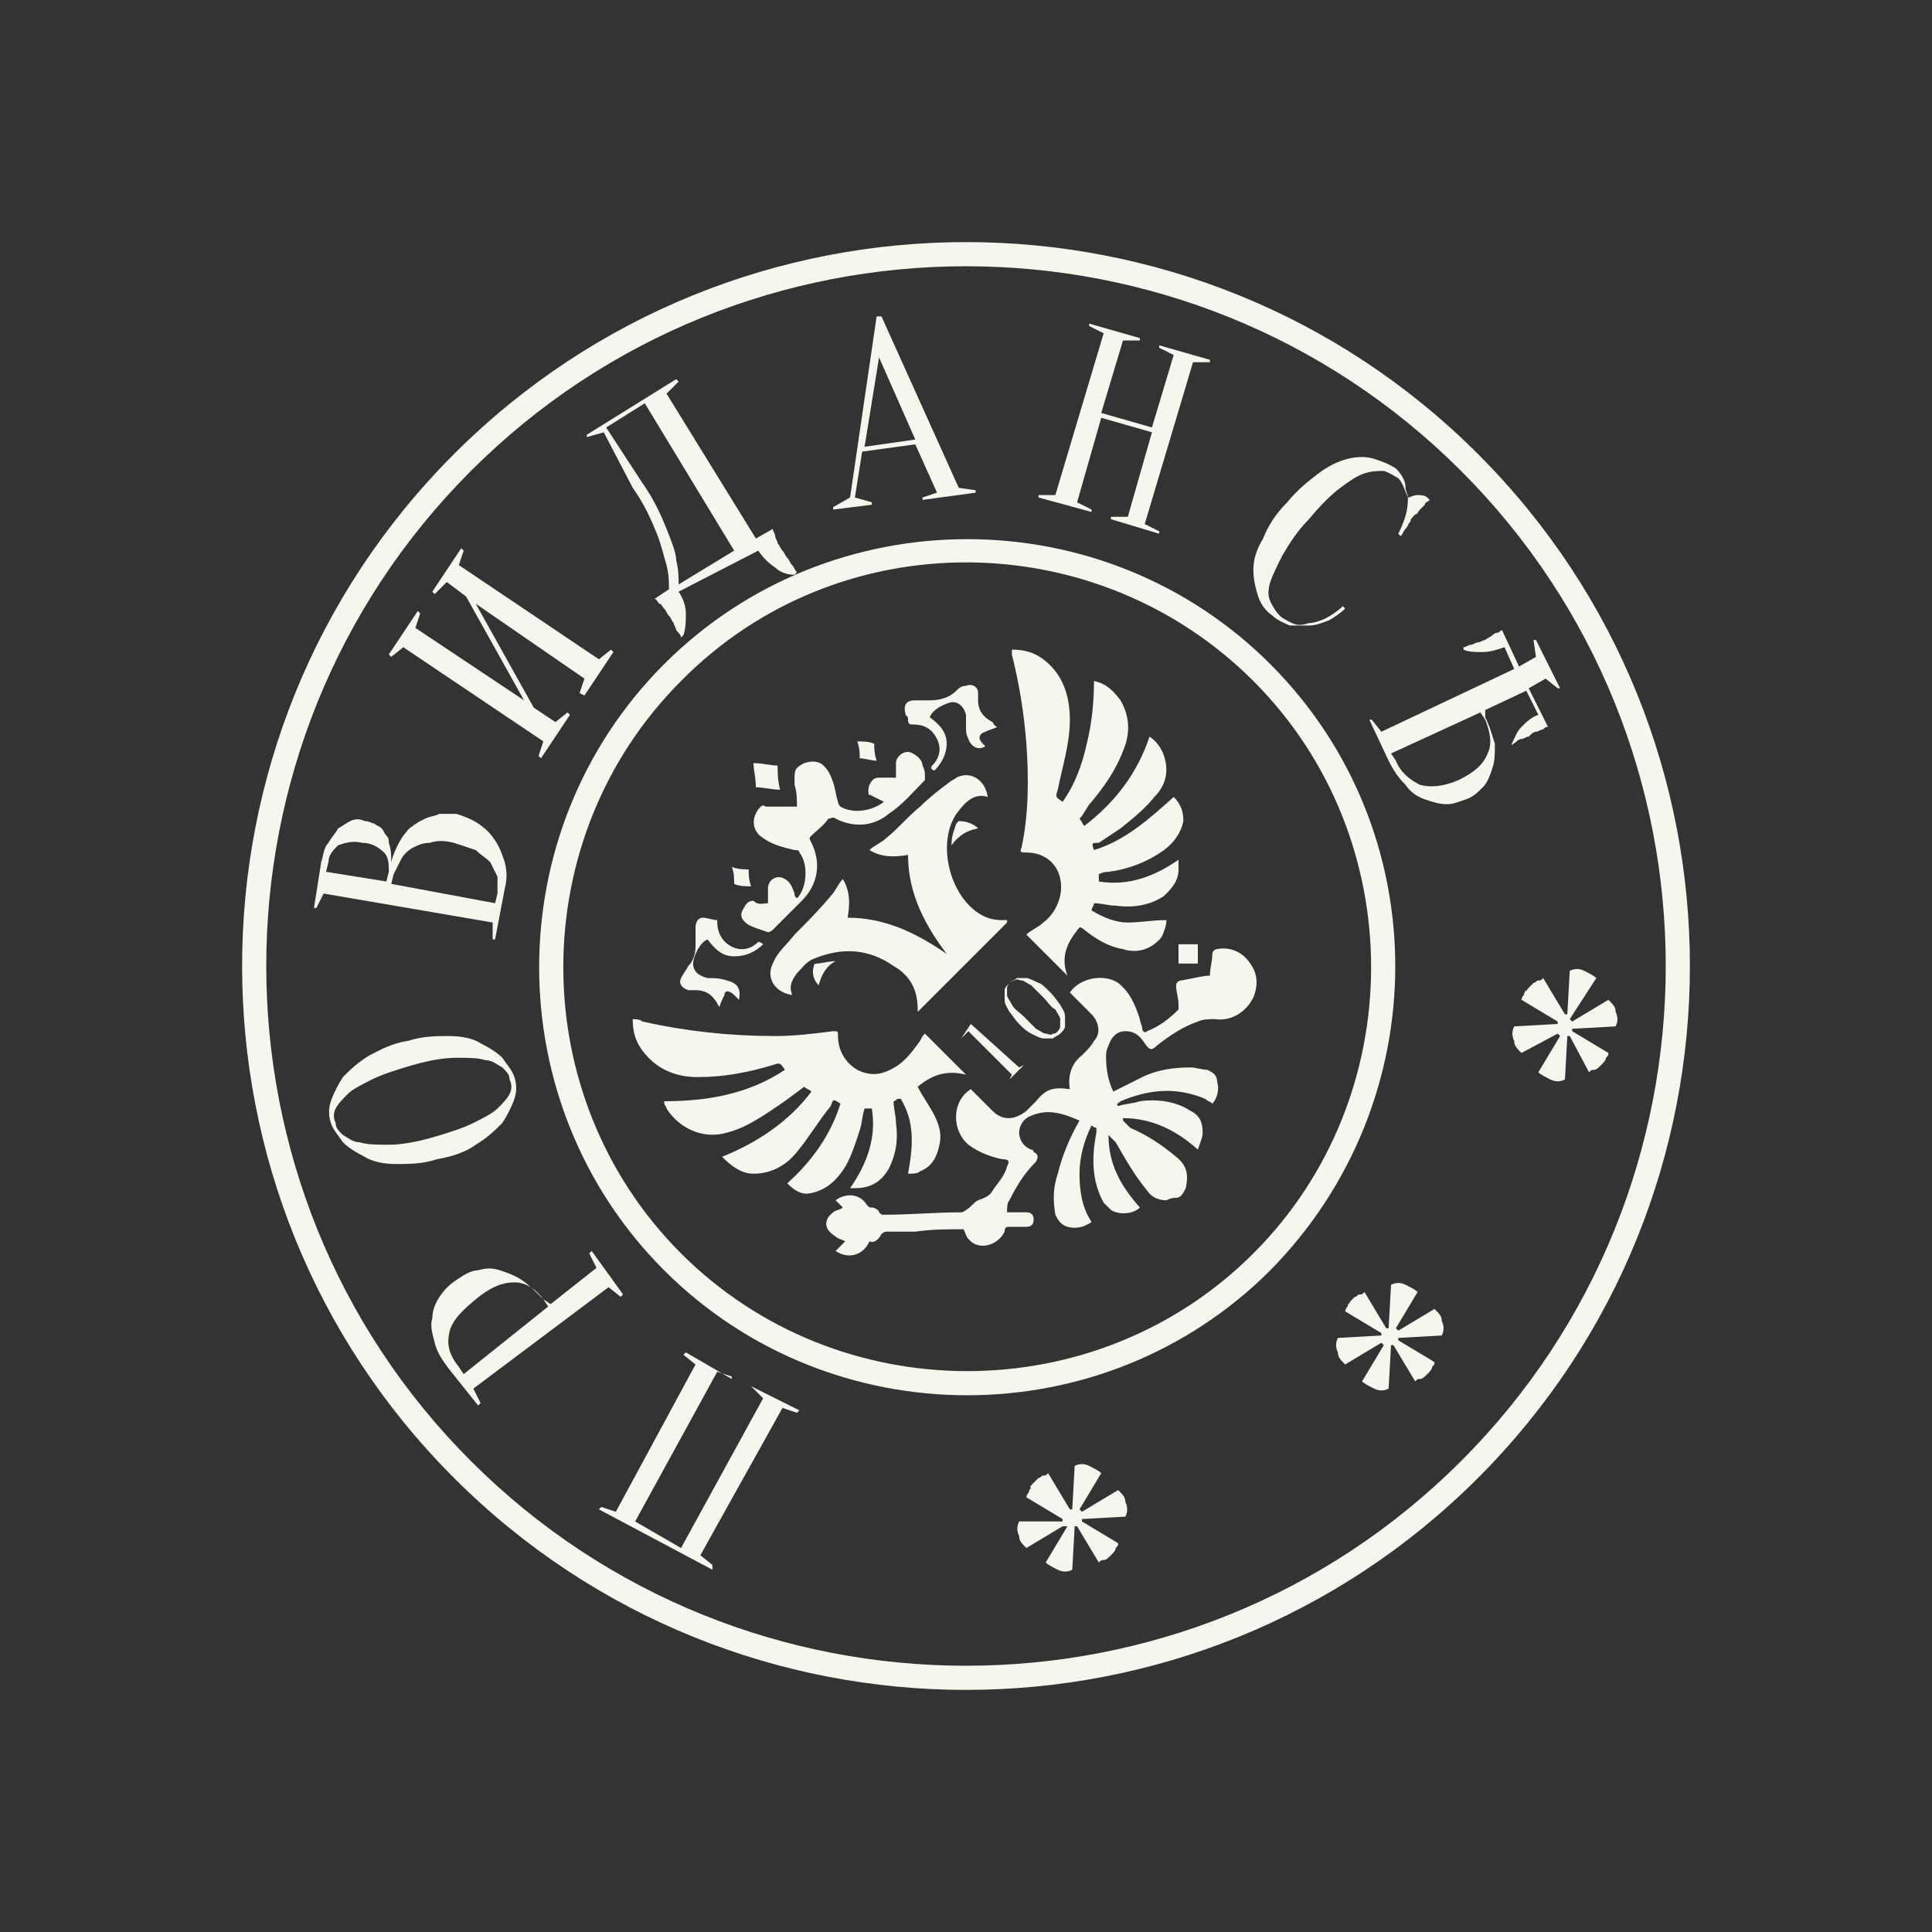 <?xml version="1.0" encoding="UTF-8"?> <!-- Generator: Adobe Illustrator 25.4.1, SVG Export Plug-In . SVG Version: 6.00 Build 0) --> <svg xmlns="http://www.w3.org/2000/svg" xmlns:xlink="http://www.w3.org/1999/xlink" id="Layer_1" x="0px" y="0px" viewBox="0 0 80 80" style="enable-background:new 0 0 80 80;" xml:space="preserve"><rect x="0" y="0" width="80" height="80" fill="#333333" stroke="none"/> <style type="text/css"> .st0{fill:#F6F5EE;} </style> <g> <path class="st0" d="M61.2,61.2c-11.7,11.7-30.7,11.7-42.4,0s-11.7-30.7,0-42.4s30.7-11.7,42.4,0S72.9,49.5,61.2,61.2z M19.5,19.5 c-11.3,11.3-11.3,29.7,0,41s29.7,11.3,41,0s11.3-29.7,0-41S30.8,8.2,19.5,19.5z"></path> <path class="st0" d="M52.6,52.6c-6.9,6.9-18.2,6.9-25.1,0s-6.9-18.2,0-25.1s18.2-6.9,25.1,0S59.5,45.6,52.6,52.6z M28.2,28.2 c-6.5,6.5-6.5,17.2,0,23.7s17.2,6.5,23.7,0s6.5-17.2,0-23.7S34.7,21.6,28.2,28.2z"></path> <g> <path class="st0" d="M31.1,57.4L31.1,57.4l2,1L33,58.5l-0.6-0.2L29,64.4l0.5,0.4L29.5,65l-4.7-2.5l0.1-0.1l0.6,0.2l3.3-6.1 l-0.5-0.4l0.1-0.1l1.9,1.1L30.3,57l-0.6-0.2L26.3,63l1.9,1.1l3.4-6.2L31.1,57.4z"></path> <path class="st0" d="M22.8,54l1.9-1.5l-0.3-0.6l0.1-0.1l1.3,1.8l-0.1,0.1l-0.5-0.4l-5.6,4.2l0.3,0.6l-0.1,0.1l-1.2-1.5 c-0.3-0.4-0.5-0.7-0.6-1.1s-0.2-0.7-0.1-1c0-0.3,0.1-0.6,0.3-0.9c0.2-0.3,0.4-0.5,0.7-0.7c0.3-0.2,0.6-0.4,0.9-0.4 c0.3-0.1,0.6-0.1,0.9,0c0.3,0.1,0.6,0.2,0.9,0.4c0.3,0.2,0.6,0.5,0.9,0.8L22.8,54z M22.7,54.1l-0.2-0.3c-0.3-0.4-0.7-0.7-1.2-0.7 c-0.5,0-1,0.2-1.6,0.7c-0.6,0.5-1,0.9-1.1,1.4c-0.1,0.5,0,0.9,0.4,1.4l0.2,0.3L22.7,54.1z"></path> <path class="st0" d="M16.9,43.1c0.6-0.2,1.2-0.2,1.7-0.2c0.5,0,1,0.1,1.3,0.3c0.4,0.2,0.7,0.4,0.9,0.6c0.2,0.3,0.4,0.5,0.5,0.8 c0.1,0.3,0.1,0.6,0,0.9c-0.1,0.3-0.3,0.7-0.5,1c-0.3,0.3-0.6,0.6-1.1,0.9c-0.4,0.3-1,0.5-1.6,0.6c-0.6,0.2-1.2,0.2-1.7,0.2 c-0.5,0-1-0.1-1.3-0.3c-0.4-0.2-0.7-0.4-0.9-0.6c-0.2-0.3-0.4-0.5-0.5-0.8c-0.1-0.3-0.1-0.6,0-0.9c0.1-0.3,0.3-0.7,0.5-1 c0.3-0.3,0.6-0.6,1.1-0.9C15.7,43.5,16.2,43.2,16.9,43.1z M17.1,44.1c-0.7,0.2-1.3,0.4-1.7,0.6c-0.4,0.2-0.8,0.4-1,0.6 c-0.2,0.2-0.4,0.4-0.5,0.6c-0.1,0.2-0.1,0.4,0,0.6c0,0.2,0.1,0.3,0.3,0.5c0.2,0.1,0.4,0.3,0.7,0.3c0.3,0.1,0.7,0.1,1.2,0.1 c0.5,0,1.1-0.1,1.8-0.3c0.7-0.2,1.3-0.4,1.7-0.6c0.4-0.2,0.8-0.4,1-0.6c0.2-0.2,0.4-0.4,0.5-0.6c0.1-0.2,0.1-0.4,0-0.6 c0-0.2-0.1-0.3-0.3-0.5c-0.2-0.1-0.4-0.3-0.7-0.3c-0.3-0.1-0.7-0.1-1.2-0.1C18.4,43.8,17.8,43.9,17.1,44.1z"></path> <path class="st0" d="M20.5,38.9l-0.1,0l0-0.7L13.4,37l-0.3,0.6l-0.1,0l0.3-1.9c0.1-0.3,0.1-0.6,0.3-0.8c0.1-0.2,0.3-0.4,0.4-0.6 c0.2-0.1,0.3-0.2,0.5-0.3c0.2-0.1,0.4-0.1,0.6,0c0.2,0,0.3,0.1,0.4,0.1c0.1,0.1,0.2,0.1,0.3,0.2c0.1,0.1,0.1,0.2,0.2,0.3 c0.1,0.1,0.1,0.2,0.1,0.3c0.1,0.3,0.1,0.5,0.1,0.8c0.1-0.4,0.3-0.8,0.5-1.1c0.1-0.1,0.2-0.3,0.4-0.4c0.1-0.1,0.3-0.2,0.5-0.3 c0.2-0.1,0.4-0.1,0.6-0.2c0.2,0,0.5,0,0.7,0c0.3,0.1,0.6,0.2,0.9,0.4c0.3,0.2,0.5,0.4,0.7,0.7c0.2,0.3,0.3,0.6,0.4,0.9 c0.1,0.4,0.1,0.7,0,1.1L20.5,38.9z M16,36.5l0.1-0.4c0-0.3,0-0.6-0.2-0.8c-0.2-0.2-0.5-0.4-0.9-0.4c-0.4-0.1-0.7,0-1,0.1 c-0.2,0.2-0.4,0.4-0.4,0.7l-0.1,0.4L16,36.5z M16.2,36.6l4.3,0.8l0.1-0.4c0-0.2,0-0.5,0-0.7c-0.1-0.2-0.2-0.4-0.3-0.6 c-0.2-0.2-0.4-0.3-0.6-0.5c-0.3-0.1-0.6-0.2-0.9-0.3c-0.4-0.1-0.7-0.1-1,0c-0.3,0-0.5,0.1-0.7,0.2c-0.2,0.1-0.4,0.3-0.5,0.5 c-0.1,0.2-0.2,0.4-0.3,0.6L16.2,36.6z"></path> <path class="st0" d="M22.1,29.3l0.9,0.6l0.5-0.4l0.1,0.1l-1.2,1.8l-0.1-0.1l0.2-0.6l-5.8-3.9l-0.5,0.4l-0.1-0.1l1.2-1.8l0.1,0.1 L17.2,26l4.5,3l-2.4-4.3l-0.8-0.6L18,24.6l-0.1-0.1l1.2-1.8l0.1,0.1L19,23.4l5.8,3.9l0.5-0.4l0.1,0.1l-1.2,1.8L24,28.7l0.2-0.6 L19.7,25L22.1,29.3z"></path> <path class="st0" d="M28.1,24.5c0.2,0.3,0.3,0.6,0.3,0.9c0,0.3,0,0.6-0.1,0.9l-0.1,0.1c0-0.1-0.1-0.2-0.2-0.3 c0-0.1-0.1-0.2-0.1-0.3c-0.1-0.1-0.1-0.2-0.2-0.3c-0.1-0.1-0.1-0.2-0.2-0.3c-0.1-0.1-0.1-0.2-0.2-0.2c-0.1-0.1-0.1-0.2-0.2-0.2 l0.6-0.4c0-0.3,0-0.6-0.1-1c-0.1-0.3-0.2-0.8-0.4-1.3c-0.2-0.5-0.5-1.2-1-1.9L25,17.9l-0.7,0.2L24.3,18l3.7-2.3l0.1,0.1l-0.5,0.5 l3.7,6l0.7-0.4c0,0.1,0.1,0.2,0.1,0.3c0,0.1,0.1,0.2,0.1,0.3c0.1,0.1,0.1,0.2,0.2,0.3c0.1,0.1,0.1,0.2,0.2,0.3 c0.1,0.1,0.1,0.2,0.2,0.3c0.1,0.1,0.1,0.2,0.2,0.3l-0.1,0.1c-0.3,0-0.6-0.1-0.8-0.3c-0.3-0.2-0.5-0.4-0.7-0.7L28.1,24.5z M26.6,20 c0.5,0.7,0.8,1.4,1,1.9c0.2,0.5,0.4,1,0.4,1.3c0.1,0.4,0.1,0.7,0.1,1l2.3-1.4l-3.7-6.1l-1.6,1L26.6,20z"></path> <path class="st0" d="M37.9,18.4l-2.2,0.3l-0.3,1.9l0.7,0.2l0,0.1l-1.6,0.2l0-0.1l0.7-0.4l1.1-7.5l0.2,0l3.2,7.1l0.7,0.1l0,0.1 l-2.2,0.3l0-0.1l0.6-0.2L37.9,18.4z M35.8,18.5l2.1-0.3l-1.5-3.4L35.8,18.5z"></path> <path class="st0" d="M45.6,17.3l-1,3.5l0.6,0.3l0,0.1L43,20.6l0-0.1l0.7,0l2-6.7l-0.6-0.3l0-0.1l2.1,0.6l0,0.1l-0.7,0l-0.9,3 l2.1,0.6l0.9-3l-0.6-0.3l0-0.1l2.1,0.6l0,0.1l-0.7,0l-2,6.7l0.6,0.3l0,0.1L46,21.5l0-0.1l0.7,0l1-3.5L45.6,17.3z"></path> <path class="st0" d="M57.9,19.8c-0.2-0.1-0.3-0.2-0.6-0.3c-0.2,0-0.5,0-0.8,0.1c-0.3,0.1-0.6,0.3-1,0.6c-0.4,0.3-0.8,0.7-1.3,1.3 c-0.5,0.5-0.8,1-1.1,1.5c-0.2,0.4-0.4,0.8-0.5,1.1c-0.1,0.3-0.1,0.6,0,0.8c0.1,0.2,0.2,0.4,0.4,0.6c0.1,0.1,0.3,0.2,0.5,0.3 c0.2,0.1,0.4,0.1,0.7,0c0.2,0,0.5-0.1,0.7-0.2c0.2-0.1,0.5-0.3,0.7-0.5l0.1,0.1c-0.2,0.2-0.5,0.4-0.7,0.5 c-0.3,0.1-0.5,0.2-0.8,0.2c-0.3,0-0.5,0-0.8,0c-0.2-0.1-0.5-0.2-0.7-0.4c-0.3-0.2-0.5-0.5-0.6-0.8c-0.1-0.3-0.2-0.7-0.2-1.1 c0-0.4,0.1-0.8,0.4-1.3c0.2-0.5,0.5-1,1-1.5c0.4-0.5,0.9-0.9,1.3-1.2c0.4-0.3,0.8-0.5,1.2-0.6c0.4-0.1,0.8-0.1,1.1,0 c0.3,0.1,0.6,0.2,0.9,0.4c0.1,0.1,0.2,0.2,0.3,0.4s0.1,0.3,0.1,0.4c0,0.1,0.1,0.3,0.1,0.4c0.1,0,0.2-0.1,0.4-0.1 c0.1,0,0.3,0,0.4,0.1l0.1,0.1c-0.1,0.1-0.2,0.1-0.2,0.2c-0.1,0.1-0.1,0.1-0.2,0.2c-0.1,0.1-0.1,0.2-0.2,0.2 c-0.1,0.1-0.2,0.2-0.2,0.3c-0.1,0.1-0.1,0.2-0.2,0.3c-0.1,0.1-0.1,0.2-0.2,0.3l-0.1-0.1c0.3-0.6,0.4-1,0.4-1.5 C58.2,20.4,58.1,20,57.9,19.8z"></path> <path class="st0" d="M61.5,29.7c0.2,0.4,0.3,0.8,0.4,1.1c0,0.4,0,0.7-0.1,1c-0.1,0.3-0.2,0.6-0.4,0.8c-0.2,0.2-0.4,0.4-0.7,0.5 c-0.3,0.1-0.5,0.2-0.8,0.2c-0.3,0-0.6-0.1-0.9-0.2c-0.3-0.1-0.6-0.3-0.8-0.6c-0.3-0.3-0.5-0.6-0.7-1l-0.8-1.7l0.1,0l0.4,0.5 l5.5-2.6l-0.4-0.9C62,26.9,61.7,27,61.4,27c-0.3,0-0.6,0-0.8-0.1l0-0.1c0.1,0,0.2-0.1,0.3-0.1c0.1,0,0.2-0.1,0.3-0.1 c0.1,0,0.2-0.1,0.3-0.1c0.1-0.1,0.2-0.1,0.3-0.2c0.1-0.1,0.2-0.1,0.2-0.1c0.1,0,0.1-0.1,0.2-0.1l0.7,1.5l0.7-0.4l-0.1-0.7l0.1,0 l1,2l-0.1,0L64,28.1l-0.7,0.4l0.8,1.6c-0.1,0-0.1,0-0.2,0.1c-0.1,0-0.2,0.1-0.3,0.1c-0.1,0-0.2,0.1-0.3,0.2 c-0.1,0-0.2,0.1-0.3,0.1c-0.1,0-0.2,0.1-0.2,0.1c-0.1,0.1-0.2,0.1-0.2,0.2l0-0.1c0.1-0.2,0.2-0.5,0.4-0.7c0.2-0.2,0.4-0.4,0.7-0.5 l-0.5-1l-1.7,0.8L61.5,29.7z M57.6,31.2l0.2,0.3c0.2,0.5,0.6,0.8,1,1c0.4,0.1,0.9,0.1,1.6-0.2c0.6-0.3,1-0.6,1.2-1.1 c0.2-0.4,0.1-0.9-0.1-1.4l-0.2-0.3L57.6,31.2z"></path> </g> <g> <path class="st0" d="M42.8,61.4c0.1-0.1,0.1-0.1,0.2-0.2c0.1,0,0.1-0.1,0.2-0.1c0.1,0,0.1,0,0.2-0.1l0.9,1.5l0.1,0l0.1-1.8 c0.2-0.1,0.4-0.1,0.6,0c0.2,0.1,0.4,0.2,0.5,0.3l-0.9,1.5l0.1,0.1l1.5-0.9c0.2,0.2,0.3,0.3,0.3,0.5c0.1,0.2,0.1,0.4,0,0.6 l-1.8,0.1l0,0.1l1.5,0.9c0,0.1,0,0.1-0.1,0.2c0,0.1-0.1,0.2-0.2,0.3c-0.1,0.1-0.2,0.2-0.3,0.2c-0.1,0-0.1,0-0.2,0.1l-0.9-1.5h-0.1 l-0.1,1.8c-0.2,0.1-0.4,0.1-0.6,0c-0.2-0.1-0.4-0.2-0.5-0.3l0.9-1.5L44,63.2l-1.5,0.9c-0.2-0.2-0.3-0.3-0.3-0.5 c-0.1-0.2-0.1-0.4,0-0.6L44,63v-0.1L42.5,62c0,0,0-0.1,0.1-0.2c0,0,0-0.1,0.1-0.2C42.6,61.6,42.7,61.5,42.8,61.4z"></path> </g> <g> <path class="st0" d="M63.3,40.9c0.1-0.1,0.1-0.1,0.2-0.2c0.1,0,0.1-0.1,0.2-0.1c0.1,0,0.1,0,0.2-0.1l0.9,1.5l0.1,0l0.1-1.8 c0.2-0.1,0.4-0.1,0.6,0c0.2,0.1,0.4,0.2,0.5,0.3L65,42.2l0.1,0.1l1.5-0.9c0.2,0.2,0.3,0.3,0.3,0.5c0.1,0.2,0.1,0.4,0,0.6l-1.8,0.1 l0,0.1l1.5,0.9c0,0.1,0,0.1-0.1,0.2c0,0.1-0.1,0.2-0.2,0.3c-0.1,0.1-0.2,0.2-0.3,0.2c-0.1,0-0.1,0-0.2,0.1L65,42.9h-0.1l-0.1,1.8 c-0.2,0.1-0.4,0.1-0.6,0c-0.2-0.1-0.4-0.2-0.5-0.3l0.9-1.5l-0.1-0.1L63,43.6c-0.2-0.2-0.3-0.3-0.3-0.5c-0.1-0.2-0.1-0.4,0-0.6 l1.8-0.1v-0.1L63,41.4c0,0,0-0.1,0.1-0.2c0,0,0-0.1,0.1-0.2C63.2,41.1,63.2,41,63.3,40.9z"></path> </g> <g> <path class="st0" d="M55.9,53.9c0.1-0.1,0.1-0.1,0.2-0.2c0.1,0,0.1-0.1,0.2-0.1c0.1,0,0.1,0,0.2-0.1l0.9,1.5l0.1,0l0.1-1.8 c0.2-0.1,0.4-0.1,0.6,0c0.2,0.1,0.4,0.2,0.5,0.3l-0.9,1.5l0.1,0.1l1.5-0.9c0.2,0.2,0.3,0.3,0.3,0.5c0.1,0.2,0.1,0.4,0,0.6 l-1.8,0.1l0,0.1l1.5,0.9c0,0.1,0,0.1-0.1,0.2c0,0.1-0.1,0.2-0.2,0.3c-0.1,0.1-0.2,0.2-0.3,0.2c-0.1,0-0.1,0-0.2,0.1l-0.9-1.5h-0.1 l-0.1,1.8c-0.2,0.1-0.4,0.1-0.6,0c-0.2-0.1-0.4-0.2-0.5-0.3l0.9-1.5l-0.1-0.1l-1.5,0.9c-0.2-0.2-0.3-0.3-0.3-0.5 c-0.1-0.2-0.1-0.4,0-0.6l1.8-0.1v-0.1l-1.5-0.9c0,0,0-0.1,0.1-0.2c0,0,0-0.1,0.1-0.2C55.8,54,55.9,54,55.9,53.9z"></path> </g> <g> <g> <g> <path class="st0" d="M32.2,31.7c-0.3,0-0.6-0.1-1-0.1c0,0.3,0.1,0.6,0.1,1c0.3,0,0.7,0.1,1,0.1C32.2,32.3,32.2,32,32.2,31.7z"></path> <path class="st0" d="M50.1,40.4c0-0.3,0.1-0.6,0.1-0.9c0-0.1,0.1-0.2,0.2-0.2c0.5-0.1,1,0.1,1.3,0.5c0.4,0.5,0.4,1,0.2,1.5 c-0.3,0.6-0.9,1-1.6,0.9c-0.2,0-0.5,0-0.7,0.1c-0.6,0.2-1.2,0.6-1.7,1c-0.2,0.2-0.3,0.2-0.5-0.1c-0.2-0.3-0.4-0.5-0.8-0.5 c-0.4,0-0.6,0.3-0.7,0.6c-0.1,0.2-0.1,0.3-0.1,0.5c0,0.5,0.1,1,0.3,1.4c0.4-0.2,0.8-0.4,1.2-0.6c0.6-0.3,1.3-0.4,2-0.4 c0.2,0,0.5,0.1,0.7,0.1c0.2,0.1,0.4,0.2,0.4,0.5c0.1,0.3,0,0.7-0.2,0.9c-0.1-0.1-0.2-0.1-0.3-0.2c-1.2-0.5-2.3-0.4-3.5,0.1 c-0.1,0.1-0.2,0.1-0.1,0.2c0.3-0.1,0.6-0.1,0.9-0.2c0.7-0.1,1.5,0,2.1,0.4c0.4,0.2,0.5,0.5,0.5,0.9c0,0.2-0.1,0.4-0.2,0.7 c-0.9-0.8-1.9-1.3-3.1-1.3c0,0,0,0,0,0.1c0.1,0.1,0.2,0.2,0.3,0.3c0.7,0.3,1.3,0.7,1.9,1.2c0.5,0.4,0.5,0.8,0.4,1.3 c-0.1,0.2-0.2,0.4-0.4,0.4c-0.1,0-0.2,0-0.4,0.1c-0.3,0-0.6-0.1-0.8-0.4c-0.5-0.6-0.9-1.3-1.3-2c-0.1-0.1-0.2-0.2-0.3-0.3 c0,1.2,0.5,2.1,1.3,3c-0.3,0.3-0.9,0.3-1.2,0.1c-0.1-0.1-0.2-0.2-0.3-0.3c-0.5-0.9-0.5-1.9-0.3-2.9c0-0.1,0-0.1,0-0.2 c0,0,0,0,0,0c0,0-0.1,0-0.2-0.1c-0.3,0.6-0.5,1.3-0.5,2c0,0.7,0.1,1.4,0.5,2c-0.3,0.2-0.6,0.3-1,0.2c-0.3-0.1-0.4-0.3-0.5-0.5 c-0.1-0.6-0.1-1.1,0.1-1.7c0.2-0.8,0.5-1.5,0.9-2.2c-0.7-0.3-1.3-0.5-2-0.2c-0.3,0.1-0.5,0.4-0.5,0.7c0,0.3,0.2,0.6,0.5,0.7 c0,0,0.1,0,0.1,0.1c0.2,0.1,0.2,0.2,0.1,0.4c-0.5,0.5-0.8,1-1.1,1.6c-0.1,0.1-0.1,0.3-0.1,0.5c0.3,0,0.6,0,0.8,0 c0.2,0,0.3,0.1,0.3,0.3c0,0.2-0.1,0.3-0.3,0.3c-0.2,0-0.5,0-0.7,0c-0.1,0-0.2,0-0.2,0.2c-0.3,0.6-1.1,0.8-1.5,0.3 c-0.1-0.1-0.1-0.2-0.2-0.4c-0.7,0-1.3,0-2,0.1c-0.4,0-0.8,0-1.2,0c-0.1,0-0.2,0.1-0.2,0.1c-0.1,0.2-0.3,0.4-0.5,0.3 c-0.2,0.5-0.8,0.8-1.4,0.4c0.1-0.1,0.2-0.2,0.4-0.4c-0.2-0.1-0.3-0.1-0.4-0.2c-0.5-0.3-0.5-0.7-0.1-1c0.1-0.1,0.3-0.1,0.4-0.2 c-0.1-0.1-0.2-0.2-0.3-0.3c0.4-0.3,1-0.3,1.3,0.2c0.1,0.1,0.1,0.1,0.2,0.1c0.1,0,0.3,0.1,0.3,0.2c0.1,0.1,0.1,0.1,0.2,0.1 c1.1,0,2.1-0.1,3.2-0.1c0.1,0,0.2-0.1,0.2-0.1c0.2-0.1,0.3-0.3,0.5-0.4c0.3-0.1,0.5-0.2,0.6-0.4c0.2-0.3,0.5-0.6,0.6-1 c0.1-0.2,0.1-0.3-0.2-0.3c-0.5-0.1-1-0.3-1.4-0.6c-0.7-0.6-0.7-1.8,0.1-2.3c0.3,0.3,0.6,0.6,0.9,0.9c0.4,0.4,0.9,0.4,1.4,0 c0.1-0.1,0.3-0.3,0.4-0.4c0.4-0.5,0.7-0.6,1.4-0.5c0,0,0,0,0,0c-0.1-0.6,0.1-1.1,0.5-1.4c0.2-0.2,0.4-0.4,0.5-0.6 c0.3-0.3,0.2-0.8-0.1-1.1c-0.3-0.3-0.6-0.6-0.9-0.9c0.4-0.6,1.4-0.8,2-0.4c0.5,0.4,0.7,0.9,0.9,1.5c0,0.1,0.1,0.3,0.1,0.4 c0,0.1,0.1,0.2,0.2,0.1c0.5-0.2,0.9-0.5,1.3-0.9c0,0,0-0.1,0-0.2c0-0.3-0.1-0.5-0.1-0.8c0-0.1,0.1-0.2,0.2-0.2 C49.5,40.5,49.8,40.4,50.1,40.4z"></path> <path class="st0" d="M38.3,42.8c0.6,0.6,1.1,1.1,1.7,1.7c-0.8-0.2-1.4,0-2,0.5c0.2,0.4,0.5,0.8,0.7,1.2c0.2,0.4,0.3,0.8,0.2,1.2 c-0.1,0.5-0.3,0.9-0.8,1.1c-0.1,0.1-0.3,0.1-0.5,0.1c0.2-1.1,0.3-2.1-0.3-3.1c0,0-0.1,0-0.1,0c-0.1,0-0.1,0.1-0.2,0.1 c0,0.3,0.1,0.6,0.1,0.9c0.1,0.7,0,1.3-0.3,1.9c-0.3,0.5-0.7,0.8-1.4,0.8c-0.1,0-0.1,0-0.2,0c0.7-1,1.1-2.1,0.9-3.3 c-0.1,0-0.2,0-0.3,0c-0.1,0.3-0.1,0.6-0.2,0.9c-0.2,0.6-0.4,1.3-0.8,1.8c-0.3,0.4-0.7,0.7-1.2,0.8c-0.4,0.1-0.7-0.1-1-0.4 c1-0.9,1.8-2,2.2-3.3c-0.3-0.2-0.3-0.2-0.4,0.1c-0.5,0.6-0.9,1.3-1.4,1.9c-0.4,0.5-1,0.9-1.8,0.9c-0.5,0-0.9-0.3-1.3-0.7 c1.5-0.6,2.8-1.5,3.7-2.7c-0.1-0.1-0.2-0.1-0.3-0.2c-0.4,0.3-0.8,0.6-1.1,0.8c-0.6,0.4-1.3,0.9-2.1,1.1c-1,0.3-2-0.2-2.5-1 c0-0.1-0.1-0.1-0.1-0.3c1.8,0,3.5-0.3,5-1.3c-0.2-0.3-0.2-0.3-0.5-0.2c-1,0.3-2,0.5-3.1,0.5c-0.9,0-1.7-0.3-2.3-1.1 c-0.3-0.4-0.4-0.8-0.4-1.3c0.1,0,0.3,0,0.4,0.1c1.8,0.4,3.6,0.6,5.5,0.6c0.8,0,1.6-0.1,2.4-0.2c0.2,0,0.2,0,0.2,0.2 c0,0.6,0.3,1.1,0.8,1.4c0.6,0.3,1.1,0.2,1.7-0.2c0.4-0.3,0.6-0.6,0.9-1C38.2,42.9,38.2,42.9,38.3,42.8 C38.3,42.9,38.3,42.9,38.3,42.8z"></path> <path class="st0" d="M45.3,35.2c1.3-0.4,2.3-1.3,3.3-2.2c0.3,0.3,0.4,0.6,0.4,1c-0.1,0.5-0.4,0.9-0.8,1.2 c-0.7,0.5-1.5,0.8-2.3,0.9c-0.1,0-0.2,0-0.4,0.1c0,0.1,0,0.2,0,0.3c1.2,0.2,2.3-0.2,3.3-0.9c0,0.1,0,0.3,0,0.4 c0,0.5-0.3,0.8-0.6,1.1c-0.6,0.4-1.3,0.5-2,0.4c-0.3,0-0.6-0.1-0.9-0.1c0,0.1-0.1,0.2-0.1,0.3c0.5,0.3,1,0.5,1.5,0.5 c0.5,0,1-0.1,1.6-0.1c0,0.2-0.1,0.5-0.2,0.7c-0.4,0.5-1,0.7-1.6,0.5c-0.6-0.1-1.1-0.4-1.6-0.8c0,0-0.1-0.1-0.2-0.1 c-0.5,0.6-0.8,1.2-0.5,2c-0.6-0.6-1.1-1.1-1.7-1.7c0.2-0.2,0.5-0.3,0.7-0.5c0.4-0.3,0.6-0.7,0.7-1.1c0.2-1-0.4-1.8-1.4-1.8 c-0.2,0-0.3,0-0.2-0.2c0.3-1.4,0.3-2.9,0.2-4.3c-0.1-1.3-0.3-2.5-0.6-3.7c0-0.1,0-0.1,0-0.2c0.5,0,0.9,0.1,1.3,0.4 c0.8,0.6,1.1,1.5,1.1,2.5c0,1-0.3,1.9-0.5,2.9c-0.1,0.3-0.1,0.3,0.2,0.5c0.5-0.7,0.8-1.5,1-2.4c0.2-0.8,0.3-1.7,0.3-2.6 c0.5,0.1,0.8,0.4,1.1,0.8c0.4,0.7,0.4,1.4,0.1,2.1c-0.3,0.8-0.8,1.5-1.3,2.1c-0.2,0.2-0.3,0.5-0.5,0.7c0.1,0.1,0.1,0.2,0.2,0.3 c1.3-1,2.2-2.2,2.7-3.7c0.3,0.2,0.5,0.5,0.6,0.8c0.2,0.6,0.1,1.2-0.4,1.7c-0.4,0.5-0.9,0.9-1.4,1.3c-0.3,0.2-0.6,0.4-0.9,0.6 C45.2,34.9,45.2,34.9,45.3,35.2z"></path> <path class="st0" d="M32.8,41.2c-0.7-0.1-1.1-0.7-0.8-1.3c0.2-0.5,0.6-0.8,0.9-1.2c0.5-0.5,1-1,1.5-1.6c0.2-0.2,0.3-0.5,0.5-0.7 c0.3,0.5,0.3,1,0.2,1.6c1.5,0,2.8,0.6,4.1,1.5c-0.9-1.2-1.6-2.5-1.6-4.1c-0.6,0.1-1.1,0.1-1.6-0.2c0.2-0.2,0.5-0.3,0.7-0.5 c0.5-0.4,0.9-0.9,1.4-1.3c0.4-0.4,0.8-0.7,1.2-1c0.1-0.1,0.2-0.1,0.3-0.2c0.6-0.3,1.2,0.1,1.3,0.8c-0.6-0.2-1,0.3-1.3,0.7 c-0.8,1.2-0.3,3.3,0.9,4.1c0.3,0.2,0.6,0.3,1,0.3c0.1,0,0.1,0,0.2,0c0,0,0,0.1,0,0.1c-1.2,1.2-2.4,2.4-3.7,3.7c0,0,0-0.1,0-0.1 c0-0.8-0.3-1.4-1-1.8c-1-0.7-2.1-0.8-3.3-0.3c-0.3,0.1-0.5,0.4-0.7,0.6C32.7,40.7,32.7,40.9,32.8,41.2z"></path> <path class="st0" d="M31.8,37.4c0-0.2,0-0.4,0-0.6c0-0.4,0.4-0.6,0.7-0.4c0.2,0.1,0.3,0.3,0.4,0.6c0,0.1,0,0.1,0.1,0.2 c0.4-0.4,0.5-1.4,0.1-1.9c0-0.1-0.1-0.1-0.2-0.1c-0.4-0.1-0.9-0.2-1.3-0.5c-0.5-0.3-0.5-0.9-0.1-1.3c0,0,0.1-0.1,0.2,0 c0.2,0,0.4,0,0.6,0c0.2,0,0.4,0,0.7,0c0-0.3,0-0.6-0.1-0.9c0-0.1,0-0.1,0-0.2c0-0.4,0-0.5,0.4-0.7c0.3-0.1,0.6-0.1,0.8,0.1 c0.2,0.2,0.3,0.4,0.4,0.7c0.1,0.3,0.1,0.5,0.2,0.8c0,0.1,0.1,0.2,0.1,0.2c0.5,0.3,1.3,0.2,1.8-0.2c-0.2-0.1-0.4-0.2-0.6-0.3 C36,33,35.9,32.8,36,32.5c0.1-0.2,0.2-0.3,0.4-0.3c0.2,0,0.4,0,0.6,0c0,0,0,0,0.1,0c0-0.2,0-0.4,0-0.6c0-0.3,0.4-0.6,0.7-0.4 c0.2,0.1,0.4,0.3,0.4,0.5c0.1,0.2,0.1,0.3,0.1,0.5c0,0,0,0.1,0,0.1c-0.5,0.5-0.9,1-1.5,1.4c-0.6,0.5-1.4,0.6-2.2,0.2 c-0.1-0.1-0.2,0-0.3,0c-0.2,0.3-0.5,0.5-0.7,0.7c-0.1,0.1-0.1,0.1,0,0.3c0.4,0.8,0.3,1.7-0.4,2.4c-0.4,0.4-0.8,0.8-1.2,1.2 c0,0-0.1,0.1-0.2,0.1c-0.3-0.1-0.6-0.2-0.8-0.3c-0.3-0.2-0.4-0.4-0.2-0.7c0.1-0.2,0.2-0.3,0.4-0.3 C31.4,37.5,31.6,37.4,31.8,37.4C31.8,37.4,31.8,37.4,31.8,37.4z"></path> <path class="st0" d="M31.6,39.1c-0.3,0.3-0.7,0.5-1.2,0.5c-0.5,0-0.8-0.3-1.1-0.7c-0.3,0.1-0.6,0.7-0.6,1c0,0.3,0.2,0.5,0.6,0.6 c0.3,0,0.5,0,0.8,0.1c0.4,0.1,0.6,0.3,0.5,0.8c-0.1-0.1-0.1-0.1-0.2-0.2C30.2,41,30,41,30,41.2c-0.1,0.2-0.2,0.4-0.2,0.5 c-0.1-0.1-0.1-0.2-0.2-0.3c-0.2-0.3-0.5-0.4-0.8-0.4c-0.1,0-0.2,0-0.3,0c-0.3-0.1-0.4-0.3-0.3-0.5c0.1-0.2,0.2-0.3,0.3-0.5 c0.2-0.2,0.3-0.5,0.3-0.8c0-0.3,0-0.5,0-0.8c0-0.2,0.1-0.4,0.3-0.4c0.2,0,0.4,0.1,0.6,0.1c0,0,0,0.1,0,0.1c0,0.4,0.2,0.8,0.6,1 c0.4,0.2,0.8,0.1,1.1-0.2C31.4,39,31.5,39,31.6,39.1C31.6,39.1,31.6,39.1,31.6,39.1z"></path> <path class="st0" d="M41.3,30.1c-0.2,0.1-0.3,0.1-0.5,0.2c-0.3,0.1-0.3,0.3-0.1,0.5c0,0,0.1,0.1,0.1,0.1c-0.3,0.2-0.6,0-0.7-0.3 c-0.1-0.2-0.1-0.3-0.1-0.5c0-0.2,0-0.3,0-0.5c-0.1-0.4-0.4-0.6-0.7-0.5c-0.3,0.1-0.7,0.3-0.8,0.6c0.4,0.3,0.7,0.6,0.7,1.1 c0,0.4-0.2,0.8-0.5,1.1c-0.1,0-0.2-0.1-0.1-0.2c0.3-0.3,0.4-0.7,0.2-1.1c-0.2-0.4-0.5-0.6-1-0.6c-0.1,0-0.2,0-0.2-0.2 c0-0.1,0-0.1-0.1-0.2c-0.1-0.4,0-0.6,0.4-0.6c0.2,0,0.4,0,0.6,0c0.4,0,0.8-0.1,1.1-0.4c0.1-0.1,0.2-0.2,0.4-0.2 c0.2-0.1,0.5,0,0.5,0.3c0,0.1,0,0.2,0,0.3c0,0.4,0.2,0.7,0.6,0.9C41.2,30.1,41.3,30.1,41.3,30.1C41.3,30.1,41.3,30.1,41.3,30.1z "></path> <path class="st0" d="M49.6,39.1c0,0.3,0,0.5,0,0.8c-0.3,0-0.5,0-0.8,0c0-0.3,0-0.5,0-0.8C49.1,39.1,49.3,39.1,49.6,39.1z"></path> <path class="st0" d="M31,36c0,0.2,0,0.4,0.1,0.7c-0.2,0-0.5,0-0.7-0.1c0-0.2,0-0.5-0.1-0.7C30.6,36,30.8,36,31,36z"></path> <path class="st0" d="M35.6,31.4c0-0.2,0-0.4-0.1-0.7c0.2,0,0.5,0,0.7,0.1c0,0.2,0,0.4,0.1,0.7C36.1,31.5,35.8,31.4,35.6,31.4z"></path> <path class="st0" d="M40.5,34.3c-0.5,0.1-0.8,0.3-1.1,0.7c0-0.4,0.1-0.6,0.2-0.9c0,0,0.1-0.1,0.1-0.1C40,34,40.3,34.1,40.5,34.3 z"></path> <path class="st0" d="M34.6,39.8c-0.4,0.2-0.6,0.6-0.7,1c-0.2-0.2-0.3-0.5-0.2-0.8c0,0,0-0.1,0.1-0.1 C34,39.9,34.3,39.8,34.6,39.8C34.6,39.8,34.6,39.8,34.6,39.8z"></path> </g> </g> <g> <path class="st0" d="M42.2,44.2l0.2-0.1l0,0l-0.6,0.6l0,0l0.1-0.2l-1.8-1.8l-0.3,0.3l0,0l0.4-0.6L42.2,44.2z"></path> <path class="st0" d="M43.5,41.1c0.2,0.2,0.3,0.4,0.4,0.5c0.1,0.2,0.2,0.3,0.2,0.5c0,0.1,0,0.3,0,0.4c0,0.1-0.1,0.2-0.2,0.3 c-0.1,0.1-0.2,0.1-0.3,0.2c-0.1,0-0.2,0-0.4,0c-0.1,0-0.3-0.1-0.5-0.2c-0.2-0.1-0.3-0.2-0.5-0.4c-0.2-0.2-0.3-0.4-0.4-0.5 c-0.1-0.2-0.2-0.3-0.2-0.5c0-0.1,0-0.3,0-0.4c0-0.1,0.1-0.2,0.2-0.3c0.1-0.1,0.2-0.1,0.3-0.2c0.1,0,0.2,0,0.4,0 c0.1,0,0.3,0.1,0.5,0.2C43.1,40.7,43.3,40.9,43.5,41.1z M43.2,41.3c-0.2-0.2-0.4-0.4-0.5-0.5c-0.2-0.1-0.3-0.2-0.4-0.2 c-0.1,0-0.2-0.1-0.3,0c-0.1,0-0.1,0-0.2,0.1c0,0-0.1,0.1-0.1,0.2c0,0.1,0,0.2,0,0.3c0,0.1,0.1,0.2,0.2,0.4 c0.1,0.2,0.3,0.3,0.5,0.5c0.2,0.2,0.4,0.4,0.5,0.5c0.2,0.1,0.3,0.2,0.4,0.2c0.1,0,0.2,0.1,0.3,0c0.1,0,0.1,0,0.2-0.1 c0,0,0.1-0.1,0.1-0.2c0-0.1,0-0.2,0-0.3s-0.1-0.2-0.2-0.4C43.5,41.7,43.4,41.5,43.2,41.3z"></path> </g> </g> </g> </svg> 